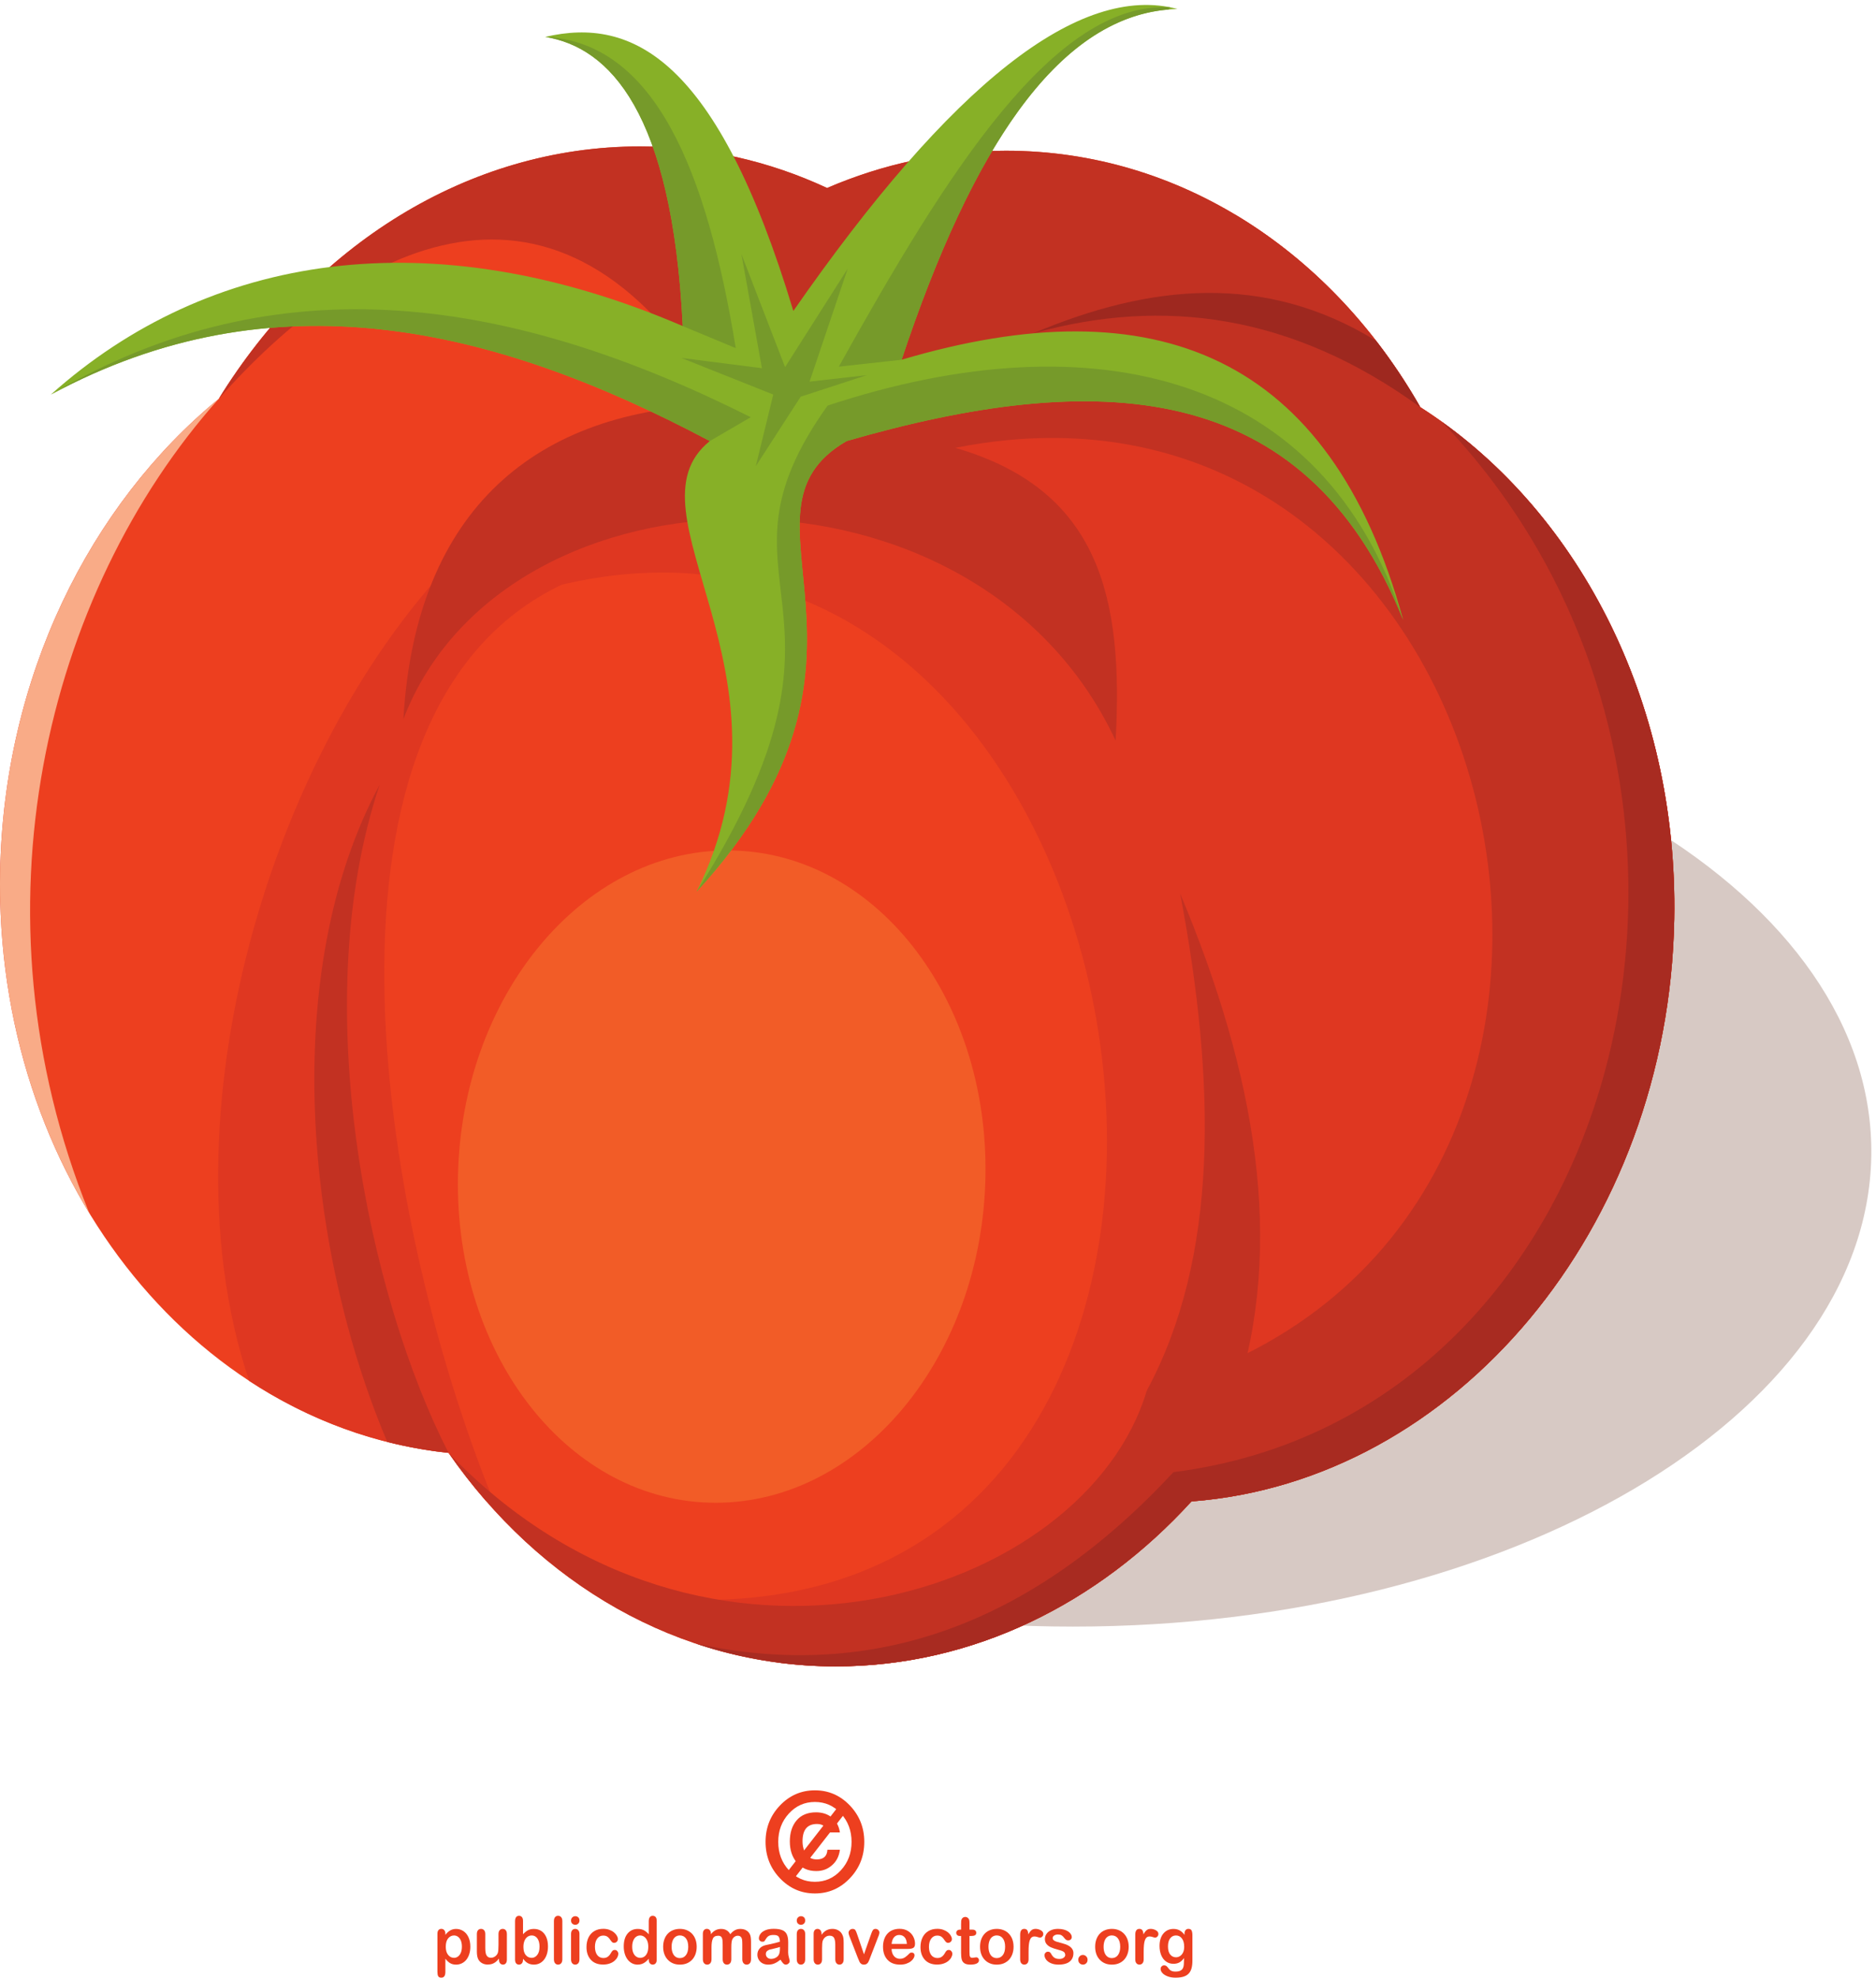 <?xml version="1.0" encoding="UTF-8" standalone="no"?>
<!-- Created with Inkscape (http://www.inkscape.org/) -->

<svg
   version="1.1"
   id="svg1"
   width="703.56"
   height="741.707"
   viewBox="0 0 703.56 741.707"
   sodipodi:docname="tomato-red.svg"
   inkscape:version="1.4.2 (ebf0e940d0, 2025-05-08)"
   xmlns:inkscape="http://www.inkscape.org/namespaces/inkscape"
   xmlns:sodipodi="http://sodipodi.sourceforge.net/DTD/sodipodi-0.dtd"
   xmlns="http://www.w3.org/2000/svg"
   xmlns:svg="http://www.w3.org/2000/svg">
  <defs
     id="defs1" />
  <sodipodi:namedview
     id="namedview1"
     pagecolor="#505050"
     bordercolor="#ffffff"
     borderopacity="1"
     inkscape:showpageshadow="0"
     inkscape:pageopacity="0"
     inkscape:pagecheckerboard="1"
     inkscape:deskcolor="#d1d1d1"
     inkscape:zoom="1.0988172"
     inkscape:cx="351.74187"
     inkscape:cy="370.85333"
     inkscape:window-width="1920"
     inkscape:window-height="1002"
     inkscape:window-x="0"
     inkscape:window-y="0"
     inkscape:window-maximized="1"
     inkscape:current-layer="g1">
    <inkscape:page
       x="0"
       y="0"
       inkscape:label="1"
       id="page1"
       width="703.56"
       height="741.707"
       margin="0"
       bleed="0" />
  </sodipodi:namedview>
  <g
     id="g1"
     inkscape:groupmode="layer"
     inkscape:label="1">
    <g
       id="group-R5">
      <path
         id="path2"
         d="m 1302.43,87.551 c 0,6.551 -0.95,12.199 -2.89,16.851 -1.88,4.7 -4.54,8.309 -7.96,10.868 -3.4,2.492 -7.12,3.761 -11.27,3.761 -6.55,0 -12.07,-2.761 -16.57,-8.101 -4.51,-5.438 -6.76,-13.328 -6.76,-23.821 0,-9.867 2.25,-17.539 6.69,-22.969 4.49,-5.492 10.05,-8.27 16.64,-8.27 3.95,0 7.61,1.199 10.99,3.629 3.33,2.391 6.05,5.961 8.08,10.723 2.05,4.809 3.05,10.566 3.05,17.328 z m -46.56,36.097 v -2.968 c 4.46,5.73 9.1,10 13.91,12.652 4.81,2.707 10.3,4.066 16.39,4.066 7.3,0 14.03,-1.988 20.18,-5.918 6.14,-3.929 10.99,-9.648 14.57,-17.238 3.57,-7.59 5.34,-16.519 5.34,-26.883 0,-7.617 -1.01,-14.688 -3.07,-21 -2.05,-6.41 -4.88,-11.789 -8.49,-16.109 -3.6,-4.328 -7.86,-7.68 -12.74,-9.969 -4.92,-2.371 -10.19,-3.52 -15.79,-3.52 -6.82,0 -12.52,1.41 -17.13,4.258 -4.65,2.84 -9.01,6.992 -13.17,12.52 V 16.352 C 1255.87,5.422 1252.07,0 1244.47,0 c -4.46,0 -7.43,1.379 -8.85,4.191 -1.46,2.82 -2.17,6.918 -2.17,12.32 V 123.5 c 0,4.711 0.94,8.262 2.94,10.57 1.99,2.321 4.68,3.52 8.08,3.52 3.37,0 6.12,-1.199 8.23,-3.61 2.11,-2.429 3.17,-5.859 3.17,-10.332"
         style="fill:#ed3f1f;fill-opacity:1;fill-rule:nonzero;stroke:none"
         transform="matrix(0.133,0,0,-0.133,0,741.707)" />
      <path
         id="path3"
         d="m 1407.06,50.77 v 3.141 c -2.87,-3.75 -5.85,-6.879 -9,-9.399 -3.13,-2.59 -6.55,-4.473 -10.24,-5.699 -3.74,-1.223 -7.98,-1.852 -12.72,-1.852 -5.73,0 -10.88,1.25 -15.43,3.711 -4.57,2.48 -8.08,5.898 -10.57,10.25 -2.98,5.277 -4.44,12.848 -4.44,22.68 v 49.14 c 0,4.918 1.07,8.649 3.23,11.078 2.14,2.45 4.97,3.7 8.51,3.7 3.6,0 6.5,-1.25 8.71,-3.75 2.19,-2.481 3.29,-6.18 3.29,-11.028 V 83.031 c 0,-5.719 0.47,-10.551 1.36,-14.422 0.97,-3.938 2.62,-7 5.06,-9.219 2.37,-2.199 5.64,-3.281 9.75,-3.281 4.04,0 7.81,1.25 11.31,3.723 3.57,2.457 6.16,5.688 7.77,9.668 1.35,3.539 1.99,11.199 1.99,23.082 v 30.16 c 0,4.848 1.11,8.547 3.32,11.028 2.19,2.5 5.04,3.75 8.59,3.75 3.54,0 6.39,-1.25 8.52,-3.7 2.14,-2.429 3.2,-6.16 3.2,-11.078 V 50.922 c 0,-4.723 -1,-8.27 -3.08,-10.613 -2.03,-2.379 -4.68,-3.527 -7.94,-3.527 -3.24,0 -5.91,1.25 -8.04,3.648 -2.1,2.481 -3.15,5.883 -3.15,10.34"
         style="fill:#ed3f1f;fill-opacity:1;fill-rule:nonzero;stroke:none"
         transform="matrix(0.133,0,0,-0.133,0,741.707)" />
      <path
         id="path4"
         d="m 1475.94,86.559 c 0,-9.859 2.15,-17.406 6.45,-22.727 4.33,-5.269 10,-7.961 17.03,-7.961 5.99,0 11.11,2.738 15.46,8.148 4.34,5.422 6.48,13.141 6.48,23.262 0,6.598 -0.9,12.211 -2.69,16.91 -1.81,4.75 -4.38,8.391 -7.65,10.95 -3.35,2.57 -7.18,3.89 -11.6,3.89 -4.56,0 -8.53,-1.32 -12.09,-3.89 -3.55,-2.559 -6.32,-6.301 -8.37,-11.168 -2.02,-4.844 -3.02,-10.633 -3.02,-17.414 z m -1.14,73.691 v -37.891 c 4.42,4.891 9,8.563 13.64,11.192 4.64,2.558 10.4,3.847 17.25,3.847 7.87,0 14.77,-1.988 20.74,-5.847 5.93,-3.961 10.57,-9.59 13.83,-16.992 3.29,-7.418 4.92,-16.2 4.92,-26.368 0,-7.531 -0.91,-14.41 -2.71,-20.699 -1.85,-6.25 -4.49,-11.66 -7.96,-16.301 -3.51,-4.582 -7.73,-8.09 -12.68,-10.691 -4.97,-2.469 -10.44,-3.738 -16.4,-3.738 -3.64,0 -7.09,0.457 -10.33,1.367 -3.23,0.902 -5.97,2.082 -8.21,3.602 -2.28,1.422 -4.2,2.988 -5.79,4.531 -1.61,1.598 -3.68,3.938 -6.3,7.09 v -2.43 c 0,-4.68 -1.08,-8.191 -3.24,-10.613 -2.13,-2.379 -4.88,-3.547 -8.15,-3.547 -3.39,0 -6.05,1.168 -8.07,3.547 -1.99,2.473 -2.99,5.953 -2.99,10.613 V 159.16 c 0,4.992 0.98,8.789 2.92,11.36 1.94,2.601 4.63,3.871 8.14,3.871 3.62,0 6.45,-1.231 8.41,-3.7 1.99,-2.441 2.98,-5.902 2.98,-10.441"
         style="fill:#ed3f1f;fill-opacity:1;fill-rule:nonzero;stroke:none"
         transform="matrix(0.133,0,0,-0.133,0,741.707)" />
      <path
         id="path5"
         d="M 1561.94,51.852 V 159.32 c 0,4.981 1.06,8.711 3.16,11.27 2.14,2.531 4.98,3.801 8.58,3.801 3.6,0 6.49,-1.25 8.7,-3.77 2.17,-2.5 3.3,-6.301 3.3,-11.301 V 51.852 c 0,-5.031 -1.14,-8.82 -3.36,-11.352 -2.21,-2.469 -5.11,-3.738 -8.64,-3.738 -3.48,0 -6.28,1.301 -8.47,3.91 -2.19,2.609 -3.27,6.309 -3.27,11.18"
         style="fill:#ed3f1f;fill-opacity:1;fill-rule:nonzero;stroke:none"
         transform="matrix(0.133,0,0,-0.133,0,741.707)" />
      <path
         id="path6"
         d="M 1633.96,123.43 V 51.852 c 0,-5 -1.16,-8.75 -3.38,-11.289 -2.27,-2.5 -5.16,-3.801 -8.62,-3.801 -3.49,0 -6.31,1.301 -8.48,3.891 -2.17,2.629 -3.27,6.328 -3.27,11.199 v 70.89 c 0,4.848 1.1,8.547 3.27,11.028 2.17,2.5 4.99,3.75 8.48,3.75 3.46,0 6.35,-1.25 8.62,-3.75 2.22,-2.481 3.38,-5.918 3.38,-10.34 z m -11.76,25.629 c -3.29,0 -6.11,1.05 -8.5,3.23 -2.29,2.102 -3.49,5.133 -3.49,9 0,3.5 1.2,6.363 3.61,8.672 2.39,2.281 5.18,3.348 8.38,3.348 3.07,0 5.82,-0.996 8.19,-3.039 2.36,-2.059 3.57,-5.09 3.57,-8.981 0,-3.84 -1.19,-6.809 -3.49,-8.93 -2.32,-2.16 -5.06,-3.3 -8.27,-3.3"
         style="fill:#ed3f1f;fill-opacity:1;fill-rule:nonzero;stroke:none"
         transform="matrix(0.133,0,0,-0.133,0,741.707)" />
      <path
         id="path7"
         d="m 1743.55,67.441 c 0,-3.07 -0.87,-6.379 -2.63,-9.879 -1.8,-3.523 -4.49,-6.852 -8.12,-10.023 -3.62,-3.168 -8.19,-5.738 -13.68,-7.66 -5.5,-1.969 -11.73,-2.918 -18.61,-2.918 -14.68,0 -26.13,4.469 -34.37,13.379 -8.23,8.941 -12.35,20.871 -12.35,35.891 0,10.16 1.87,19.18 5.62,26.968 3.78,7.77 9.27,13.84 16.37,18.09 7.12,4.293 15.66,6.422 25.55,6.422 6.17,0 11.83,-0.961 16.96,-2.813 5.13,-1.886 9.48,-4.316 13.02,-7.257 3.58,-2.969 6.29,-6.129 8.21,-9.489 1.91,-3.351 2.81,-6.492 2.81,-9.402 0,-2.93 -1.08,-5.43 -3.16,-7.52 -2.13,-2.058 -4.67,-3.089 -7.7,-3.089 -1.99,0 -3.62,0.57 -4.94,1.629 -1.27,1.02 -2.77,2.692 -4.38,5.09 -2.91,4.59 -5.93,8.063 -9.1,10.411 -3.16,2.281 -7.19,3.46 -12.01,3.46 -7.05,0 -12.71,-2.898 -17,-8.609 -4.29,-5.762 -6.42,-13.57 -6.42,-23.5 0,-4.652 0.56,-8.969 1.65,-12.859 1.1,-3.91 2.71,-7.223 4.77,-9.992 2.1,-2.758 4.6,-4.84 7.59,-6.25 2.95,-1.438 6.2,-2.16 9.7,-2.16 4.8,0 8.85,1.141 12.24,3.453 3.41,2.316 6.42,5.828 8.99,10.508 1.49,2.84 3.04,5 4.73,6.602 1.69,1.57 3.75,2.309 6.17,2.309 2.9,0 5.31,-1.109 7.24,-3.398 1.87,-2.352 2.85,-4.781 2.85,-7.391"
         style="fill:#ed3f1f;fill-opacity:1;fill-rule:nonzero;stroke:none"
         transform="matrix(0.133,0,0,-0.133,0,741.707)" />
      <path
         id="path8"
         d="m 1782.67,87.281 c 0,-6.711 1,-12.41 3,-17.152 2,-4.727 4.71,-8.238 8.17,-10.629 3.52,-2.43 7.31,-3.629 11.39,-3.629 4.2,0 8.01,1.16 11.44,3.41 3.46,2.277 6.2,5.769 8.29,10.461 2.05,4.68 3.06,10.539 3.06,17.539 0,6.641 -1.01,12.277 -3.06,17.051 -2.09,4.77 -4.85,8.379 -8.36,10.938 -3.51,2.492 -7.35,3.761 -11.51,3.761 -4.33,0 -8.21,-1.32 -11.66,-3.89 -3.39,-2.559 -6.06,-6.27 -7.94,-11.09 -1.87,-4.832 -2.82,-10.36 -2.82,-16.77 z m 46.66,-36.359 v 2.43 c -3.17,-3.82 -6.33,-6.902 -9.45,-9.281 -3.07,-2.41 -6.45,-4.211 -10.07,-5.461 -3.6,-1.211 -7.59,-1.848 -11.87,-1.848 -5.66,0 -10.95,1.27 -15.78,3.738 -4.82,2.602 -9.02,6.129 -12.55,10.789 -3.53,4.652 -6.21,10.141 -8.06,16.461 -1.84,6.269 -2.74,13.07 -2.74,20.441 0,15.45 3.64,27.579 10.87,36.239 7.27,8.652 16.8,12.968 28.62,12.968 6.84,0 12.62,-1.25 17.3,-3.75 4.69,-2.398 9.28,-6.179 13.73,-11.289 v 36.602 c 0,5.078 0.98,8.918 2.93,11.519 1.93,2.61 4.68,3.911 8.28,3.911 3.6,0 6.35,-1.2 8.32,-3.571 1.95,-2.379 2.94,-5.929 2.94,-10.57 V 50.922 c 0,-4.723 -1.05,-8.27 -3.15,-10.613 -2.09,-2.379 -4.79,-3.547 -8.11,-3.547 -3.2,0 -5.92,1.219 -8.04,3.668 -2.11,2.43 -3.17,5.91 -3.17,10.492"
         style="fill:#ed3f1f;fill-opacity:1;fill-rule:nonzero;stroke:none"
         transform="matrix(0.133,0,0,-0.133,0,741.707)" />
      <path
         id="path9"
         d="m 1940.69,87.09 c 0,10.07 -2.15,17.961 -6.41,23.59 -4.26,5.59 -10,8.441 -17.17,8.441 -4.66,0 -8.73,-1.281 -12.28,-3.781 -3.52,-2.539 -6.25,-6.238 -8.16,-11.149 -1.92,-4.851 -2.88,-10.55 -2.88,-17.101 0,-6.48 0.96,-12.129 2.84,-16.961 1.87,-4.84 4.57,-8.547 8.1,-11.129 3.48,-2.551 7.66,-3.82 12.38,-3.82 7.17,0 12.91,2.801 17.17,8.461 4.26,5.629 6.41,13.48 6.41,23.449 z m 23.83,0 c 0,-7.348 -1.12,-14.16 -3.3,-20.438 -2.21,-6.172 -5.39,-11.551 -9.55,-16.031 -4.2,-4.5 -9.18,-7.84 -14.99,-10.312 -5.8,-2.379 -12.36,-3.547 -19.57,-3.547 -7.18,0 -13.65,1.168 -19.39,3.629 -5.74,2.398 -10.72,5.871 -14.94,10.379 -4.18,4.52 -7.36,9.82 -9.57,15.949 -2.17,6.191 -3.24,12.941 -3.24,20.41 0,7.5 1.11,14.363 3.3,20.582 2.2,6.25 5.35,11.551 9.47,16 4.12,4.41 9.1,7.82 14.98,10.199 5.88,2.379 12.3,3.61 19.39,3.61 7.19,0 13.73,-1.231 19.57,-3.649 5.84,-2.41 10.86,-5.891 15.04,-10.371 4.18,-4.469 7.35,-9.82 9.5,-16 2.22,-6.148 3.3,-12.98 3.3,-20.41"
         style="fill:#ed3f1f;fill-opacity:1;fill-rule:nonzero;stroke:none"
         transform="matrix(0.133,0,0,-0.133,0,741.707)" />
      <path
         id="path10"
         d="m 2064.81,107.551 c -1.78,-4.192 -2.64,-11.57 -2.64,-22.219 V 52.398 c 0,-5.18 -1.11,-9.117 -3.4,-11.726 -2.24,-2.609 -5.25,-3.91 -8.96,-3.91 -3.57,0 -6.48,1.301 -8.69,3.91 -2.25,2.609 -3.34,6.547 -3.34,11.726 v 39.531 c 0,6.211 -0.24,11.039 -0.65,14.543 -0.41,3.406 -1.5,6.269 -3.3,8.476 -1.75,2.223 -4.63,3.332 -8.49,3.332 -7.76,0 -12.85,-2.789 -15.35,-8.402 -2.49,-5.547 -3.68,-13.547 -3.68,-23.969 V 52.398 c 0,-5.156 -1.13,-9.078 -3.34,-11.656 -2.24,-2.68 -5.19,-3.981 -8.8,-3.981 -3.62,0 -6.61,1.301 -8.87,3.981 -2.31,2.578 -3.4,6.5 -3.4,11.629 v 70.938 c 0,4.671 0.98,8.222 3.03,10.621 2.09,2.41 4.78,3.66 8.16,3.66 3.24,0 5.96,-1.129 8.13,-3.399 2.16,-2.269 3.26,-5.402 3.26,-9.402 v -2.359 c 4.1,5.16 8.51,8.941 13.2,11.34 4.69,2.41 9.96,3.628 15.66,3.628 5.96,0 11.06,-1.25 15.36,-3.75 4.31,-2.449 7.83,-6.218 10.6,-11.218 4.01,5.039 8.3,8.859 12.89,11.289 4.59,2.461 9.65,3.679 15.2,3.679 6.54,0 12.11,-1.289 16.79,-3.996 4.71,-2.672 8.21,-6.453 10.53,-11.441 2.05,-4.481 3.05,-11.52 3.05,-21.172 V 52.398 c 0,-5.18 -1.13,-9.117 -3.36,-11.726 -2.31,-2.609 -5.27,-3.91 -8.98,-3.91 -3.6,0 -6.55,1.301 -8.81,3.981 -2.33,2.578 -3.48,6.5 -3.48,11.656 v 41.703 c 0,5.328 -0.21,9.578 -0.64,12.8 -0.43,3.25 -1.61,5.899 -3.54,8.078 -1.89,2.192 -4.82,3.301 -8.67,3.301 -3.13,0 -6.11,-0.98 -8.89,-2.879 -2.87,-1.972 -5,-4.57 -6.58,-7.851 v 0"
         style="fill:#ed3f1f;fill-opacity:1;fill-rule:nonzero;stroke:none"
         transform="matrix(0.133,0,0,-0.133,0,741.707)" />
      <path
         id="path11"
         d="m 2199.26,86.621 c -3.49,-1.352 -8.55,-2.742 -15.19,-4.25 -6.62,-1.48 -11.23,-2.539 -13.79,-3.269 -2.56,-0.711 -4.98,-2.051 -7.29,-4.07 -2.34,-2.082 -3.49,-4.902 -3.49,-8.531 0,-3.777 1.36,-6.969 4.08,-9.578 2.73,-2.672 6.31,-3.973 10.72,-3.973 4.69,0 9.04,1.09 12.99,3.25 3.98,2.121 6.89,4.93 8.73,8.301 2.15,3.75 3.24,9.922 3.24,18.59 z m 1.57,-35.91 c -5.77,-4.648 -11.31,-8.141 -16.68,-10.43 -5.34,-2.371 -11.37,-3.52 -18.01,-3.52 -6.14,0 -11.45,1.27 -16.08,3.738 -4.63,2.531 -8.16,5.949 -10.66,10.27 -2.48,4.293 -3.75,8.922 -3.75,13.961 0,6.789 2.11,12.551 6.21,17.34 4.08,4.742 9.75,7.961 16.91,9.609 1.53,0.359 5.28,1.152 11.23,2.422 6.02,1.301 11.1,2.449 15.4,3.5 4.23,1.039 8.88,2.328 13.86,3.839 -0.31,6.571 -1.56,11.36 -3.77,14.469 -2.24,3.031 -6.91,4.531 -13.88,4.531 -6.06,0 -10.57,-0.851 -13.66,-2.621 -3.02,-1.718 -5.64,-4.39 -7.79,-7.941 -2.21,-3.488 -3.71,-5.809 -4.61,-6.93 -0.92,-1.129 -2.85,-1.636 -5.78,-1.636 -2.69,0 -4.98,0.867 -6.89,2.636 -1.98,1.793 -2.95,4.063 -2.95,6.883 0,4.359 1.48,8.617 4.43,12.668 2.97,4.141 7.58,7.52 13.83,10.219 6.27,2.672 14.08,3.992 23.42,3.992 10.41,0 18.63,-1.32 24.63,-3.891 5.95,-2.531 10.15,-6.57 12.61,-12.199 2.48,-5.519 3.73,-12.941 3.73,-22.129 0,-5.801 0,-10.781 -0.06,-14.801 -0.05,-4.082 -0.05,-8.59 -0.13,-13.551 0,-4.641 0.74,-9.531 2.22,-14.551 1.45,-5.051 2.19,-8.32 2.19,-9.738 0,-2.551 -1.17,-4.891 -3.44,-6.973 -2.24,-2.07 -4.84,-3.117 -7.75,-3.117 -2.44,0 -4.82,1.168 -7.25,3.547 -2.34,2.422 -4.88,5.891 -7.53,10.402"
         style="fill:#ed3f1f;fill-opacity:1;fill-rule:nonzero;stroke:none"
         transform="matrix(0.133,0,0,-0.133,0,741.707)" />
      <path
         id="path12"
         d="M 2270.43,123.43 V 51.852 c 0,-5 -1.13,-8.75 -3.37,-11.289 -2.27,-2.5 -5.12,-3.801 -8.6,-3.801 -3.47,0 -6.35,1.301 -8.49,3.891 -2.19,2.629 -3.27,6.328 -3.27,11.199 v 70.89 c 0,4.848 1.08,8.547 3.27,11.028 2.14,2.5 5.02,3.75 8.49,3.75 3.48,0 6.33,-1.25 8.6,-3.75 2.24,-2.481 3.37,-5.918 3.37,-10.34 z m -11.73,25.629 c -3.28,0 -6.1,1.05 -8.46,3.23 -2.34,2.102 -3.54,5.133 -3.54,9 0,3.5 1.22,6.363 3.64,8.672 2.38,2.281 5.19,3.348 8.36,3.348 3.06,0 5.82,-0.996 8.2,-3.039 2.34,-2.059 3.53,-5.09 3.53,-8.981 0,-3.84 -1.15,-6.809 -3.45,-8.93 -2.35,-2.16 -5.1,-3.3 -8.28,-3.3"
         style="fill:#ed3f1f;fill-opacity:1;fill-rule:nonzero;stroke:none"
         transform="matrix(0.133,0,0,-0.133,0,741.707)" />
      <path
         id="path13"
         d="m 2316.58,123.789 v -2.957 c 4.14,5.719 8.73,9.949 13.65,12.637 4.98,2.679 10.66,4.051 17.15,4.051 6.23,0 11.83,-1.411 16.79,-4.309 4.89,-2.82 8.6,-6.801 11.02,-12.012 1.56,-3.047 2.56,-6.34 3.05,-9.828 0.43,-3.5 0.7,-7.969 0.7,-13.43 V 51.852 c 0,-5 -1.13,-8.75 -3.28,-11.289 -2.17,-2.5 -5.02,-3.801 -8.48,-3.801 -3.51,0 -6.4,1.301 -8.53,3.91 -2.23,2.609 -3.36,6.309 -3.36,11.18 v 41.258 c 0,8.211 -1.06,14.442 -3.22,18.77 -2.23,4.32 -6.57,6.5 -13.07,6.5 -4.22,0 -8.07,-1.32 -11.56,-3.969 -3.48,-2.597 -6.02,-6.23 -7.64,-10.84 -1.15,-3.691 -1.76,-10.57 -1.76,-20.738 V 51.852 c 0,-5.031 -1.11,-8.82 -3.36,-11.352 -2.24,-2.469 -5.11,-3.738 -8.63,-3.738 -3.42,0 -6.25,1.301 -8.45,3.891 -2.22,2.629 -3.32,6.328 -3.32,11.199 V 123.43 c 0,4.742 0.98,8.23 2.97,10.582 1.96,2.328 4.7,3.508 8.1,3.508 2.07,0 3.98,-0.559 5.62,-1.559 1.74,-1.012 3.05,-2.602 4.06,-4.59 1,-2.109 1.55,-4.609 1.55,-7.582"
         style="fill:#ed3f1f;fill-opacity:1;fill-rule:nonzero;stroke:none"
         transform="matrix(0.133,0,0,-0.133,0,741.707)" />
      <path
         id="path14"
         d="m 2417.05,122.082 19.18,-56.262 20.7,58.719 c 1.66,4.723 3.24,8.031 4.82,10.02 1.6,1.953 3.93,2.961 7.11,2.961 3.03,0 5.59,-1.059 7.76,-3.219 2.07,-2.102 3.14,-4.512 3.14,-7.352 0,-1.09 -0.21,-2.34 -0.59,-3.75 -0.35,-1.488 -0.78,-2.859 -1.28,-4.148 -0.51,-1.231 -1.02,-2.711 -1.7,-4.321 l -22.8,-58.999 c -0.64,-1.691 -1.48,-3.859 -2.48,-6.469 -1.03,-2.582 -2.16,-4.781 -3.4,-6.691 -1.26,-1.82 -2.79,-3.219 -4.59,-4.262 -1.85,-1.02 -4.08,-1.547 -6.69,-1.547 -3.36,0 -6.04,0.789 -8.05,2.379 -2.01,1.609 -3.5,3.352 -4.43,5.301 -0.94,1.871 -2.58,5.648 -4.83,11.289 l -22.64,58.352 c -0.52,1.449 -1.07,2.91 -1.64,4.348 -0.52,1.449 -0.95,2.91 -1.36,4.441 -0.36,1.559 -0.57,2.84 -0.57,3.891 0,1.73 0.49,3.398 1.5,5.07 0.98,1.668 2.37,3.047 4.09,4.09 1.75,1.039 3.61,1.598 5.66,1.598 3.93,0 6.64,-1.18 8.12,-3.59 1.49,-2.34 3.15,-6.289 4.97,-11.848"
         style="fill:#ed3f1f;fill-opacity:1;fill-rule:nonzero;stroke:none"
         transform="matrix(0.133,0,0,-0.133,0,741.707)" />
      <path
         id="path15"
         d="m 2514.17,95.172 h 43.05 c -0.56,8.437 -2.73,14.789 -6.56,18.969 -3.81,4.191 -8.81,6.3 -15.02,6.3 -5.88,0 -10.76,-2.132 -14.53,-6.39 -3.81,-4.231 -6.08,-10.551 -6.94,-18.879 z m 46.47,-14.09 h -46.47 c 0.02,-5.672 1.16,-10.601 3.23,-14.941 2.17,-4.25 4.96,-7.492 8.45,-9.691 3.52,-2.199 7.41,-3.25 11.65,-3.25 2.83,0 5.44,0.34 7.77,1 2.34,0.742 4.63,1.82 6.85,3.293 2.17,1.488 4.18,3.039 6.06,4.797 1.83,1.672 4.32,3.941 7.21,6.863 1.25,1.137 2.98,1.649 5.23,1.649 2.46,0 4.41,-0.672 5.92,-2.09 1.52,-1.398 2.24,-3.352 2.24,-5.879 0,-2.242 -0.82,-4.871 -2.52,-7.891 -1.68,-2.961 -4.16,-5.852 -7.61,-8.629 -3.4,-2.731 -7.66,-4.992 -12.8,-6.852 -5.09,-1.801 -10.97,-2.699 -17.69,-2.699 -15.24,0 -27.11,4.559 -35.55,13.598 -8.44,9.121 -12.67,21.41 -12.67,36.922 0,7.41 1.07,14.16 3.12,20.41 2.09,6.27 5.12,11.641 9.12,16.098 4.01,4.512 8.91,7.973 14.79,10.32 5.88,2.403 12.34,3.602 19.51,3.602 9.22,0 17.19,-2.039 23.83,-6.16 6.66,-4.082 11.62,-9.321 14.92,-15.781 3.32,-6.508 4.96,-13.079 4.96,-19.84 0,-6.199 -1.66,-10.238 -5.12,-12.07 -3.45,-1.891 -8.22,-2.777 -14.43,-2.777"
         style="fill:#ed3f1f;fill-opacity:1;fill-rule:nonzero;stroke:none"
         transform="matrix(0.133,0,0,-0.133,0,741.707)" />
      <path
         id="path16"
         d="m 2685.39,67.441 c 0,-3.07 -0.88,-6.379 -2.68,-9.879 -1.78,-3.523 -4.43,-6.852 -8.09,-10.023 -3.61,-3.168 -8.2,-5.738 -13.73,-7.66 -5.48,-1.969 -11.72,-2.918 -18.57,-2.918 -14.71,0 -26.15,4.469 -34.38,13.379 -8.2,8.941 -12.36,20.871 -12.36,35.891 0,10.16 1.88,19.18 5.68,26.968 3.77,7.77 9.18,13.84 16.33,18.09 7.11,4.293 15.67,6.422 25.59,6.422 6.15,0 11.76,-0.961 16.93,-2.813 5.12,-1.886 9.44,-4.316 13.05,-7.257 3.57,-2.969 6.27,-6.129 8.18,-9.489 1.86,-3.351 2.82,-6.492 2.82,-9.402 0,-2.93 -1.04,-5.43 -3.23,-7.52 -2.09,-2.058 -4.65,-3.089 -7.65,-3.089 -2,0 -3.62,0.57 -4.89,1.629 -1.34,1.02 -2.79,2.692 -4.45,5.09 -2.89,4.59 -5.9,8.063 -9.06,10.411 -3.17,2.281 -7.19,3.46 -12.07,3.46 -6.98,0 -12.66,-2.898 -16.94,-8.609 -4.31,-5.762 -6.44,-13.57 -6.44,-23.5 0,-4.652 0.58,-8.969 1.64,-12.859 1.11,-3.91 2.71,-7.223 4.8,-9.992 2.09,-2.758 4.63,-4.84 7.58,-6.25 2.91,-1.438 6.17,-2.16 9.73,-2.16 4.74,0 8.85,1.141 12.23,3.453 3.37,2.316 6.4,5.828 9.02,10.508 1.44,2.84 2.99,5 4.69,6.602 1.66,1.57 3.71,2.309 6.17,2.309 2.87,0 5.31,-1.109 7.17,-3.398 1.95,-2.352 2.93,-4.781 2.93,-7.391"
         style="fill:#ed3f1f;fill-opacity:1;fill-rule:nonzero;stroke:none"
         transform="matrix(0.133,0,0,-0.133,0,741.707)" />
      <path
         id="path17"
         d="m 2707.44,135.41 h 2.61 v 14.91 c 0,3.961 0.1,7.129 0.32,9.391 0.19,2.269 0.72,4.191 1.7,5.84 0.89,1.668 2.24,3.07 4,4.14 1.72,1.039 3.65,1.539 5.8,1.539 3.01,0 5.74,-1.167 8.16,-3.5 1.61,-1.609 2.66,-3.5 3.09,-5.75 0.45,-2.269 0.64,-5.531 0.64,-9.691 V 135.41 h 8.74 c 3.35,0 5.93,-0.828 7.69,-2.5 1.8,-1.66 2.66,-3.769 2.66,-6.379 0,-3.332 -1.25,-5.699 -3.81,-7 -2.5,-1.312 -6.12,-1.98 -10.82,-1.98 h -4.46 V 71.91 c 0,-3.891 0.14,-6.871 0.4,-8.98 0.29,-2.109 1.03,-3.801 2.14,-5.07 1.1,-1.32 2.93,-1.988 5.51,-1.988 1.39,0 3.26,0.25 5.67,0.789 2.32,0.512 4.18,0.762 5.54,0.762 1.9,0 3.67,-0.832 5.18,-2.359 1.5,-1.641 2.3,-3.582 2.3,-5.973 0,-3.98 -2.05,-7.031 -6.25,-9.168 -4.22,-2.113 -10.19,-3.16 -18,-3.16 -7.43,0 -13.07,1.301 -16.9,3.91 -3.81,2.609 -6.35,6.18 -7.5,10.84 -1.21,4.598 -1.8,10.719 -1.8,18.41 v 47.629 h -3.16 c -3.36,0 -5.98,0.828 -7.79,2.551 -1.82,1.679 -2.7,3.82 -2.7,6.429 0,2.61 0.94,4.719 2.79,6.379 1.92,1.672 4.65,2.5 8.25,2.5"
         style="fill:#ed3f1f;fill-opacity:1;fill-rule:nonzero;stroke:none"
         transform="matrix(0.133,0,0,-0.133,0,741.707)" />
      <path
         id="path18"
         d="m 2834.21,87.09 c 0,10.07 -2.14,17.961 -6.38,23.59 -4.3,5.59 -9.98,8.441 -17.19,8.441 -4.65,0 -8.73,-1.281 -12.27,-3.781 -3.55,-2.539 -6.27,-6.238 -8.16,-11.149 -1.91,-4.851 -2.89,-10.55 -2.89,-17.101 0,-6.48 0.98,-12.129 2.85,-16.961 1.88,-4.84 4.55,-8.547 8.07,-11.129 3.49,-2.551 7.61,-3.82 12.4,-3.82 7.21,0 12.89,2.801 17.19,8.461 4.24,5.629 6.38,13.48 6.38,23.449 z m 23.83,0 c 0,-7.348 -1.09,-14.16 -3.32,-20.438 -2.19,-6.172 -5.39,-11.551 -9.55,-16.031 -4.18,-4.5 -9.18,-7.84 -14.96,-10.312 -5.8,-2.379 -12.29,-3.547 -19.57,-3.547 -7.23,0 -13.69,1.168 -19.41,3.629 -5.73,2.398 -10.73,5.871 -14.91,10.379 -4.2,4.52 -7.4,9.82 -9.55,15.949 -2.17,6.191 -3.24,12.941 -3.24,20.41 0,7.5 1.07,14.363 3.24,20.582 2.27,6.25 5.37,11.551 9.49,16 4.15,4.41 9.13,7.82 14.97,10.199 5.91,2.379 12.36,3.61 19.41,3.61 7.21,0 13.69,-1.231 19.57,-3.649 5.86,-2.41 10.86,-5.891 15.04,-10.371 4.14,-4.469 7.38,-9.82 9.53,-16 2.17,-6.148 3.26,-12.98 3.26,-20.41"
         style="fill:#ed3f1f;fill-opacity:1;fill-rule:nonzero;stroke:none"
         transform="matrix(0.133,0,0,-0.133,0,741.707)" />
      <path
         id="path19"
         d="M 2900.35,72.481 V 51.852 c 0,-5.031 -1.14,-8.82 -3.4,-11.352 -2.27,-2.469 -5.14,-3.738 -8.63,-3.738 -3.4,0 -6.24,1.301 -8.42,3.801 -2.21,2.539 -3.28,6.289 -3.28,11.289 v 68.957 c 0,11.152 3.82,16.711 11.54,16.711 3.91,0 6.78,-1.34 8.53,-3.911 1.72,-2.589 2.64,-6.457 2.88,-11.527 2.83,5.07 5.76,8.938 8.75,11.527 2.98,2.571 6.95,3.911 11.91,3.911 5.04,0 9.84,-1.34 14.57,-3.911 4.67,-2.589 7.05,-6.058 7.05,-10.347 0,-3.02 -1.03,-5.551 -3.03,-7.492 -1.97,-1.95 -4.14,-2.969 -6.48,-2.969 -0.86,0 -2.97,0.578 -6.31,1.711 -3.34,1.117 -6.29,1.687 -8.85,1.687 -3.45,0 -6.29,-0.929 -8.47,-2.89 -2.21,-1.918 -3.93,-4.707 -5.16,-8.457 -1.21,-3.782 -2.09,-8.231 -2.52,-13.43 -0.45,-5.141 -0.68,-11.441 -0.68,-18.941"
         style="fill:#ed3f1f;fill-opacity:1;fill-rule:nonzero;stroke:none"
         transform="matrix(0.133,0,0,-0.133,0,741.707)" />
      <path
         id="path20"
         d="m 3026.83,69.129 c 0,-6.84 -1.6,-12.68 -4.82,-17.57 -3.21,-4.879 -7.91,-8.527 -14.14,-11.078 -6.25,-2.449 -13.81,-3.719 -22.8,-3.719 -8.45,0 -15.8,1.367 -21.91,4.09 -6.08,2.73 -10.59,6.109 -13.46,10.188 -2.93,4.062 -4.41,8.16 -4.41,12.262 0,2.731 0.96,5.07 2.85,6.988 1.84,1.973 4.2,2.91 7.01,2.91 2.5,0 4.43,-0.637 5.76,-1.887 1.35,-1.332 2.58,-3.094 3.83,-5.371 2.44,-4.441 5.33,-7.742 8.77,-9.922 3.34,-2.207 7.99,-3.269 13.89,-3.269 4.72,0 8.63,1.109 11.68,3.332 3.02,2.188 4.61,4.719 4.61,7.559 0,4.379 -1.62,7.57 -4.75,9.539 -3.2,2.051 -8.38,3.941 -15.64,5.742 -8.17,2.141 -14.83,4.348 -19.97,6.668 -5.13,2.332 -9.29,5.441 -12.34,9.242 -3.07,3.77 -4.63,8.488 -4.63,14.059 0,4.98 1.43,9.679 4.28,14.05 2.83,4.438 7.07,7.961 12.6,10.61 5.52,2.629 12.2,3.969 20.06,3.969 6.13,0 11.66,-0.688 16.58,-2.008 4.88,-1.321 9.02,-3.133 12.24,-5.352 3.29,-2.25 5.8,-4.719 7.5,-7.418 1.74,-2.773 2.58,-5.422 2.58,-8.012 0,-2.851 -0.9,-5.14 -2.75,-7.019 -1.84,-1.75 -4.45,-2.68 -7.78,-2.68 -2.46,0 -4.51,0.711 -6.25,2.199 -1.67,1.43 -3.67,3.602 -5.85,6.469 -1.8,2.43 -3.91,4.391 -6.37,5.832 -2.44,1.438 -5.74,2.18 -9.9,2.18 -4.3,0 -7.89,-0.949 -10.69,-2.871 -2.85,-1.891 -4.29,-4.281 -4.29,-7.129 0,-2.609 1.05,-4.742 3.12,-6.41 2.11,-1.66 4.9,-3.031 8.46,-4.141 3.55,-1.09 8.42,-2.449 14.63,-4 7.36,-1.859 13.38,-4.098 18.04,-6.719 4.67,-2.582 8.21,-5.641 10.61,-9.199 2.44,-3.57 3.65,-7.602 3.65,-12.113"
         style="fill:#ed3f1f;fill-opacity:1;fill-rule:nonzero;stroke:none"
         transform="matrix(0.133,0,0,-0.133,0,741.707)" />
      <path
         id="path21"
         d="m 3053.78,36.762 c -3.59,0 -6.7,1.168 -9.27,3.629 -2.66,2.398 -3.95,5.809 -3.95,10.141 0,3.668 1.23,6.859 3.69,9.531 2.5,2.66 5.61,3.957 9.26,3.957 3.63,0 6.76,-1.297 9.28,-3.938 2.62,-2.59 3.92,-5.832 3.92,-9.551 0,-4.289 -1.3,-7.672 -3.92,-10.102 -2.52,-2.449 -5.53,-3.668 -9.01,-3.668"
         style="fill:#ed3f1f;fill-opacity:1;fill-rule:nonzero;stroke:none"
         transform="matrix(0.133,0,0,-0.133,0,741.707)" />
      <path
         id="path22"
         d="m 3158.78,87.09 c 0,10.07 -2.14,17.961 -6.4,23.59 -4.26,5.59 -9.96,8.441 -17.15,8.441 -4.65,0 -8.69,-1.281 -12.25,-3.781 -3.55,-2.539 -6.27,-6.238 -8.16,-11.149 -1.9,-4.851 -2.87,-10.55 -2.87,-17.101 0,-6.48 0.92,-12.129 2.79,-16.961 1.93,-4.84 4.61,-8.547 8.13,-11.129 3.49,-2.551 7.61,-3.82 12.36,-3.82 7.19,0 12.89,2.801 17.15,8.461 4.26,5.629 6.4,13.48 6.4,23.449 z m 23.87,0 c 0,-7.348 -1.09,-14.16 -3.34,-20.438 -2.21,-6.172 -5.37,-11.551 -9.55,-16.031 -4.2,-4.5 -9.12,-7.84 -14.96,-10.312 -5.78,-2.379 -12.3,-3.547 -19.57,-3.547 -7.19,0 -13.65,1.168 -19.4,3.629 -5.74,2.398 -10.68,5.871 -14.88,10.379 -4.26,4.52 -7.42,9.82 -9.63,15.949 -2.13,6.191 -3.22,12.941 -3.22,20.41 0,7.5 1.09,14.363 3.3,20.582 2.25,6.25 5.35,11.551 9.45,16 4.13,4.41 9.13,7.82 14.98,10.199 5.86,2.379 12.29,3.61 19.4,3.61 7.19,0 13.71,-1.231 19.57,-3.649 5.88,-2.41 10.88,-5.891 15.06,-10.371 4.16,-4.469 7.32,-9.82 9.53,-16 2.17,-6.148 3.26,-12.98 3.26,-20.41"
         style="fill:#ed3f1f;fill-opacity:1;fill-rule:nonzero;stroke:none"
         transform="matrix(0.133,0,0,-0.133,0,741.707)" />
      <path
         id="path23"
         d="M 3224.94,72.481 V 51.852 c 0,-5.031 -1.14,-8.82 -3.38,-11.352 -2.25,-2.469 -5.14,-3.738 -8.6,-3.738 -3.47,0 -6.25,1.301 -8.47,3.801 -2.21,2.539 -3.3,6.289 -3.3,11.289 v 68.957 c 0,11.152 3.9,16.711 11.58,16.711 3.94,0 6.76,-1.34 8.49,-3.911 1.72,-2.589 2.74,-6.457 2.93,-11.527 2.8,5.07 5.71,8.938 8.7,11.527 2.98,2.571 6.99,3.911 11.93,3.911 5.06,0 9.9,-1.34 14.55,-3.911 4.71,-2.589 7.07,-6.058 7.07,-10.347 0,-3.02 -1.02,-5.551 -2.99,-7.492 -2.03,-1.95 -4.16,-2.969 -6.52,-2.969 -0.84,0 -2.93,0.578 -6.27,1.711 -3.34,1.117 -6.29,1.687 -8.87,1.687 -3.46,0 -6.27,-0.929 -8.53,-2.89 -2.17,-1.918 -3.89,-4.707 -5.12,-8.457 -1.19,-3.782 -2.05,-8.231 -2.5,-13.43 -0.45,-5.141 -0.7,-11.441 -0.7,-18.941"
         style="fill:#ed3f1f;fill-opacity:1;fill-rule:nonzero;stroke:none"
         transform="matrix(0.133,0,0,-0.133,0,741.707)" />
      <path
         id="path24"
         d="m 3293.49,87.941 c 0,-10.02 2.11,-17.633 6.33,-22.789 4.18,-5.121 9.65,-7.73 16.27,-7.73 3.92,0 7.69,1.16 11.19,3.359 3.52,2.219 6.37,5.531 8.59,9.969 2.21,4.481 3.29,9.859 3.29,16.199 0,10.09 -2.15,17.949 -6.41,23.582 -4.24,5.668 -9.86,8.5 -16.8,8.5 -6.76,0 -12.22,-2.761 -16.29,-8.101 -4.12,-5.418 -6.17,-13.051 -6.17,-22.989 z m 68.83,31.438 V 47.359 c 0,-8.25 -0.9,-15.328 -2.54,-21.23 -1.68,-5.957 -4.39,-10.848 -8.09,-14.719 -3.71,-3.879 -8.59,-6.731 -14.55,-8.629 C 3331.13,0.961 3323.65,0 3314.74,0 c -8.2,0 -15.53,1.148 -21.93,3.551 -6.45,2.449 -11.41,5.48 -14.89,9.289 -3.47,3.75 -5.23,7.652 -5.23,11.672 0,3.027 0.98,5.488 2.99,7.391 1.95,1.938 4.33,2.887 7.11,2.887 3.49,0 6.5,-1.617 9.16,-4.82 1.27,-1.68 2.62,-3.309 3.94,-4.949 1.35,-1.688 2.86,-3.117 4.52,-4.277 1.66,-1.211 3.67,-2.082 5.99,-2.66 2.27,-0.582 4.96,-0.863 7.99,-0.863 6.11,0 10.94,0.91 14.3,2.68 3.39,1.774 5.78,4.274 7.16,7.473 1.31,3.211 2.17,6.629 2.31,10.309 0.29,3.711 0.45,9.562 0.6,17.68 -3.65,-5.297 -7.93,-9.367 -12.67,-12.149 -4.77,-2.781 -10.49,-4.141 -17.05,-4.141 -8.01,0 -14.96,2.07 -20.86,6.34 -5.98,4.242 -10.55,10.141 -13.73,17.801 -3.15,7.59 -4.79,16.398 -4.79,26.398 0,7.48 0.96,14.211 2.95,20.211 1.9,5.95 4.65,11.012 8.3,15.129 3.56,4.121 7.74,7.231 12.42,9.332 4.73,2.059 9.83,3.117 15.49,3.117 6.7,0 12.54,-1.359 17.46,-4.066 4.98,-2.652 9.52,-6.922 13.75,-12.652 v 3.332 c 0,4.32 1.06,7.609 3.05,10.039 2.03,2.34 4.65,3.539 7.81,3.539 4.61,0 7.66,-1.551 9.18,-4.68 1.49,-3.121 2.25,-7.648 2.25,-13.531"
         style="fill:#ed3f1f;fill-opacity:1;fill-rule:nonzero;stroke:none"
         transform="matrix(0.133,0,0,-0.133,0,741.707)" />
      <path
         id="path25"
         d="m 2333.14,360.691 h 35.23 c -2.5,-19 -10.27,-33.82 -23.22,-44.492 -11.97,-10.437 -26.48,-15.59 -43.44,-15.59 -22.99,0 -41.35,8.071 -55.04,24.211 -13.01,15.332 -19.5,35.129 -19.5,59.321 0,24.8 6.45,44.621 19.32,59.621 12.81,14.937 31,22.457 54.46,22.457 17.46,0 32.23,-4.719 44.2,-14.098 12.72,-10.121 20.47,-24.34 23.22,-42.582 h -35.23 c -3.03,15.902 -12.75,23.82 -29.28,23.82 -27.21,0 -40.87,-16.129 -40.87,-48.398 0,-15.109 3.52,-27.461 10.51,-37.09 7.01,-9.641 16.88,-14.461 29.64,-14.461 18.96,0 28.98,9.102 30,27.281 z m -138.66,22.211 c 0,-31.523 10,-58.211 29.98,-79.933 19.98,-21.758 44.41,-32.637 73.44,-32.637 28.93,0 53.4,10.879 73.36,32.637 20,21.722 29.95,48.41 29.95,79.933 0,31.508 -9.95,58.168 -29.95,79.907 -19.96,21.773 -44.43,32.64 -73.36,32.64 -29.03,0 -53.46,-10.867 -73.44,-32.64 -19.98,-21.739 -29.98,-48.399 -29.98,-79.907 z m -35.76,0 c 0,40.11 13.57,74.34 40.74,102.789 27.19,28.379 60.02,42.579 98.44,42.579 38.38,0 71.16,-14.2 98.38,-42.579 27.19,-28.449 40.8,-62.679 40.8,-102.789 0,-40.132 -13.61,-74.422 -40.8,-102.8 -27.22,-28.422 -60,-42.633 -98.38,-42.633 -38.42,0 -71.25,14.211 -98.44,42.633 -27.17,28.378 -40.74,62.668 -40.74,102.8"
         style="fill:#ed3f1f;fill-opacity:1;fill-rule:nonzero;stroke:none"
         transform="matrix(0.133,0,0,-0.133,0,741.707)" />
      <path
         id="path26"
         d="m 2215.02,291.719 20.3,-17.219 149.3,191.691 -20.29,17.2 -149.31,-191.672"
         style="fill:#ed3f1f;fill-opacity:1;fill-rule:nonzero;stroke:none"
         transform="matrix(0.133,0,0,-0.133,0,741.707)" />
      <path
         id="path27"
         d="m 3074.41,3640.02 c 1229.74,0 2215.66,-593.22 2202.17,-1325.01 C 5263.06,1583.2 4255.23,989.949 3025.49,989.949 1795.78,989.949 809.801,1583.2 823.316,2315.01 836.832,3046.8 1844.66,3640.02 3074.41,3640.02"
         style="fill:#d7c9c4;fill-opacity:1;fill-rule:evenodd;stroke:none"
         transform="matrix(0.133,0,0,-0.133,0,741.707)" />
      <path
         id="path28"
         d="M 1264.93,1479.78 C 540.25,1556.5 -15.488,2260.58 0.332,3117.94 10.461,3667.01 252.75,4153.2 616.723,4452.05 c 265.304,429.96 700.687,711.79 1187.997,711.79 187.17,0 365.11,-41.62 527.48,-117.19 157.54,67.82 327.51,105.06 504.37,105.06 491.6,0 919.83,-286.77 1168.34,-723.14 437.45,-279.32 727.63,-821.32 716.14,-1444.2 C 4704.96,2112.75 4103.99,1399.54 3359.52,1342.91 3097.29,1055.07 2743.49,877.77 2357,877.77 c -444.53,0 -837.22,234.48 -1092.07,602.01"
         style="fill:#ed3f1f;fill-opacity:1;fill-rule:evenodd;stroke:none"
         transform="matrix(0.133,0,0,-0.133,0,741.707)" />
      <path
         id="path29"
         d="m 1264.93,1479.78 c -203.79,21.58 -394.242,92.76 -562.356,203.03 -263.097,782.89 95.41,1914.68 695.486,2426.4 -17.8,-46.6 232.81,-158.85 185.86,-181.25 C 830.824,3568.48 1070.39,2148.85 1381.67,1369.77 l -11,-25.79 c -37.43,42.88 -72.75,88.21 -105.74,135.8"
         style="fill:#df3721;fill-opacity:1;fill-rule:evenodd;stroke:none"
         transform="matrix(0.133,0,0,-0.133,0,741.707)" />
      <path
         id="path30"
         d="m 3482.08,4972.03 c 212.54,-126.77 392.44,-314.5 522.83,-543.46 437.45,-279.32 727.63,-821.32 716.14,-1444.2 C 4704.96,2112.75 4103.99,1399.54 3359.52,1342.91 3097.29,1055.07 2743.49,877.77 2357,877.77 c -55.99,0 -111.17,3.73 -165.35,10.96 l -165.37,176.99 c 1833.16,54.04 1200.07,3559.35 -680.98,2784.75 95.54,108.91 191.09,217.79 286.65,326.72 133.98,131.54 267.93,263.08 401.9,394.61 2.07,12.57 4.17,25.13 6.24,37.7 l 1441.99,362.53"
         style="fill:#df3721;fill-opacity:1;fill-rule:evenodd;stroke:none"
         transform="matrix(0.133,0,0,-0.133,0,741.707)" />
      <path
         id="path31"
         d="m 616.723,4452.05 c 265.304,429.96 700.687,711.79 1187.997,711.79 187.17,0 365.11,-41.62 527.48,-117.19 157.54,67.82 327.51,105.06 504.37,105.06 491.6,0 919.83,-286.77 1168.34,-723.14 437.45,-279.32 727.63,-821.32 716.14,-1444.2 C 4704.96,2112.75 4103.99,1399.54 3359.52,1342.91 3097.29,1055.07 2743.49,877.77 2357,877.77 c -444.53,0 -837.22,234.48 -1092.07,602.01 722.5,-754.178 1795.43,-406.1 1968.5,175.06 1614.35,421.25 1076.82,2980.68 -539.8,2659.07 409.13,-118.43 474.32,-425.48 452.21,-825.65 -389.91,836.72 -1720.53,810 -2008.34,60.72 34.18,593.99 377.26,873.27 890.56,886.35 -456.19,777.4 -1037.314,438.82 -1411.337,16.72"
         style="fill:#c23122;fill-opacity:1;fill-rule:evenodd;stroke:none"
         transform="matrix(0.133,0,0,-0.133,0,741.707)" />
      <path
         id="path32"
         d="M 4066.26,4386.95 C 4469.25,4097.53 4732,3577.65 4721.05,2984.37 4704.96,2112.75 4103.99,1399.54 3359.52,1342.91 3097.29,1055.07 2743.49,877.77 2357,877.77 c -137.41,0 -269.86,22.429 -394.81,64.242 505.52,-109.903 952.76,59.268 1346.73,483.458 1289.62,163.59 1724.59,1949.99 757.34,2961.48"
         style="fill:#a82b21;fill-opacity:1;fill-rule:evenodd;stroke:none"
         transform="matrix(0.133,0,0,-0.133,0,741.707)" />
      <path
         id="path33"
         d="m 3880.21,4615.76 c 45.39,-58.66 87.11,-121.23 124.7,-187.19 -360.33,261.85 -724.56,310.56 -1091.6,208.18 328.56,138.8 652.58,172.09 966.9,-20.99"
         style="fill:#9e281f;fill-opacity:1;fill-rule:evenodd;stroke:none"
         transform="matrix(0.133,0,0,-0.133,0,741.707)" />
      <path
         id="path34"
         d="M 251.449,2156.61 C 87.285,2427.02 -6.301,2759.03 0.332,3117.94 10.461,3667.01 252.75,4153.2 616.723,4452.05 128.801,3905.41 -92.512,3006.76 251.449,2156.61"
         style="fill:#f9ab87;fill-opacity:1;fill-rule:evenodd;stroke:none"
         transform="matrix(0.133,0,0,-0.133,0,741.707)" />
      <path
         id="path35"
         d="m 2052.01,3178.65 c 410.74,0 736.1,-411.8 726.74,-919.77 -9.37,-507.94 -349.96,-919.73 -760.67,-919.73 -410.74,0 -736.08,411.79 -726.72,919.73 9.37,507.97 349.93,919.77 760.65,919.77"
         style="fill:#f25c27;fill-opacity:1;fill-rule:evenodd;stroke:none"
         transform="matrix(0.133,0,0,-0.133,0,741.707)" />
      <path
         id="path36"
         d="m 2001.5,4333 c -614.15,326.27 -1231.66,468.8 -1858.066,131.1 444.043,396.97 1069.476,498.96 1781.746,193.2 -29.76,605.63 -207.63,786.17 -387.77,815.4 246.19,57.21 485.15,-60.74 699.64,-772.82 446.34,642.09 807.3,925.39 1083.26,851.42 -329.14,-7.73 -577.61,-387.38 -777.98,-988.96 711.82,211.2 1209.17,15.87 1414.22,-733.53 -277.7,690.7 -872.87,705.11 -1569.09,504.31 -355.15,-205.33 187.38,-604.6 -422.95,-1270.59 306.71,620.24 -212.33,1069.53 36.99,1270.47"
         style="fill:#87b027;fill-opacity:1;fill-rule:evenodd;stroke:none"
         transform="matrix(0.133,0,0,-0.133,0,741.707)" />
      <path
         id="path37"
         d="m 3956.55,3828.81 c -219.34,691.12 -871.36,852.93 -1622.89,604.18 -365.52,-511.56 150.31,-550.15 -369.15,-1370.46 610.33,665.99 67.8,1065.26 422.95,1270.59 696.22,200.8 1291.39,186.39 1569.09,-504.31 z M 3299.4,5556.12 c -327.09,18.54 -631.84,-470.7 -934.22,-1013.4 59.05,6.52 118.1,13.08 177.15,19.62 195.18,586.09 436.09,961.45 752.72,987.55 l 4.68,6.15 -0.33,0.08 z M 1925.15,4657.3 c 49.86,-20.73 99.71,-41.46 149.54,-62.21 -81.65,500.37 -228.29,862.14 -537.26,877.61 180.12,-29.23 357.99,-209.77 387.72,-815.4 z M 2001.5,4333 c 38.48,22.41 76.95,44.82 115.43,67.25 C 1449.58,4735.18 789.047,4845.39 143.434,4464.1 769.84,4801.8 1387.37,4659.27 2001.5,4333 Z m 146.95,205.53 -57.83,321.77 123.13,-318.73 176.65,277.74 -107.57,-318.73 161.22,18.23 -186.32,-60.72 -126.51,-195.78 49.24,201.85 -259.16,103.22 227.15,-28.85 v 0"
         style="fill:#769a2a;fill-opacity:1;fill-rule:evenodd;stroke:none"
         transform="matrix(0.133,0,0,-0.133,0,741.707)" />
      <path
         id="path38"
         d="m 1264.93,1479.78 c -58.82,6.23 -116.49,16.64 -172.85,30.87 -230.385,543.32 -306.471,1324.1 -21.54,1853.13 -207.899,-619.34 -29.42,-1448.05 194.39,-1884 z m 1968.5,175.06 c 202.82,376.36 196.15,864.03 94.31,1402.36 214.22,-510.58 296.39,-991 155.92,-1420.61 -83.42,6.09 -166.83,12.17 -250.23,18.25 v 0"
         style="fill:#c23122;fill-opacity:1;fill-rule:evenodd;stroke:none"
         transform="matrix(0.133,0,0,-0.133,0,741.707)" />
    </g>
  </g>
</svg>
